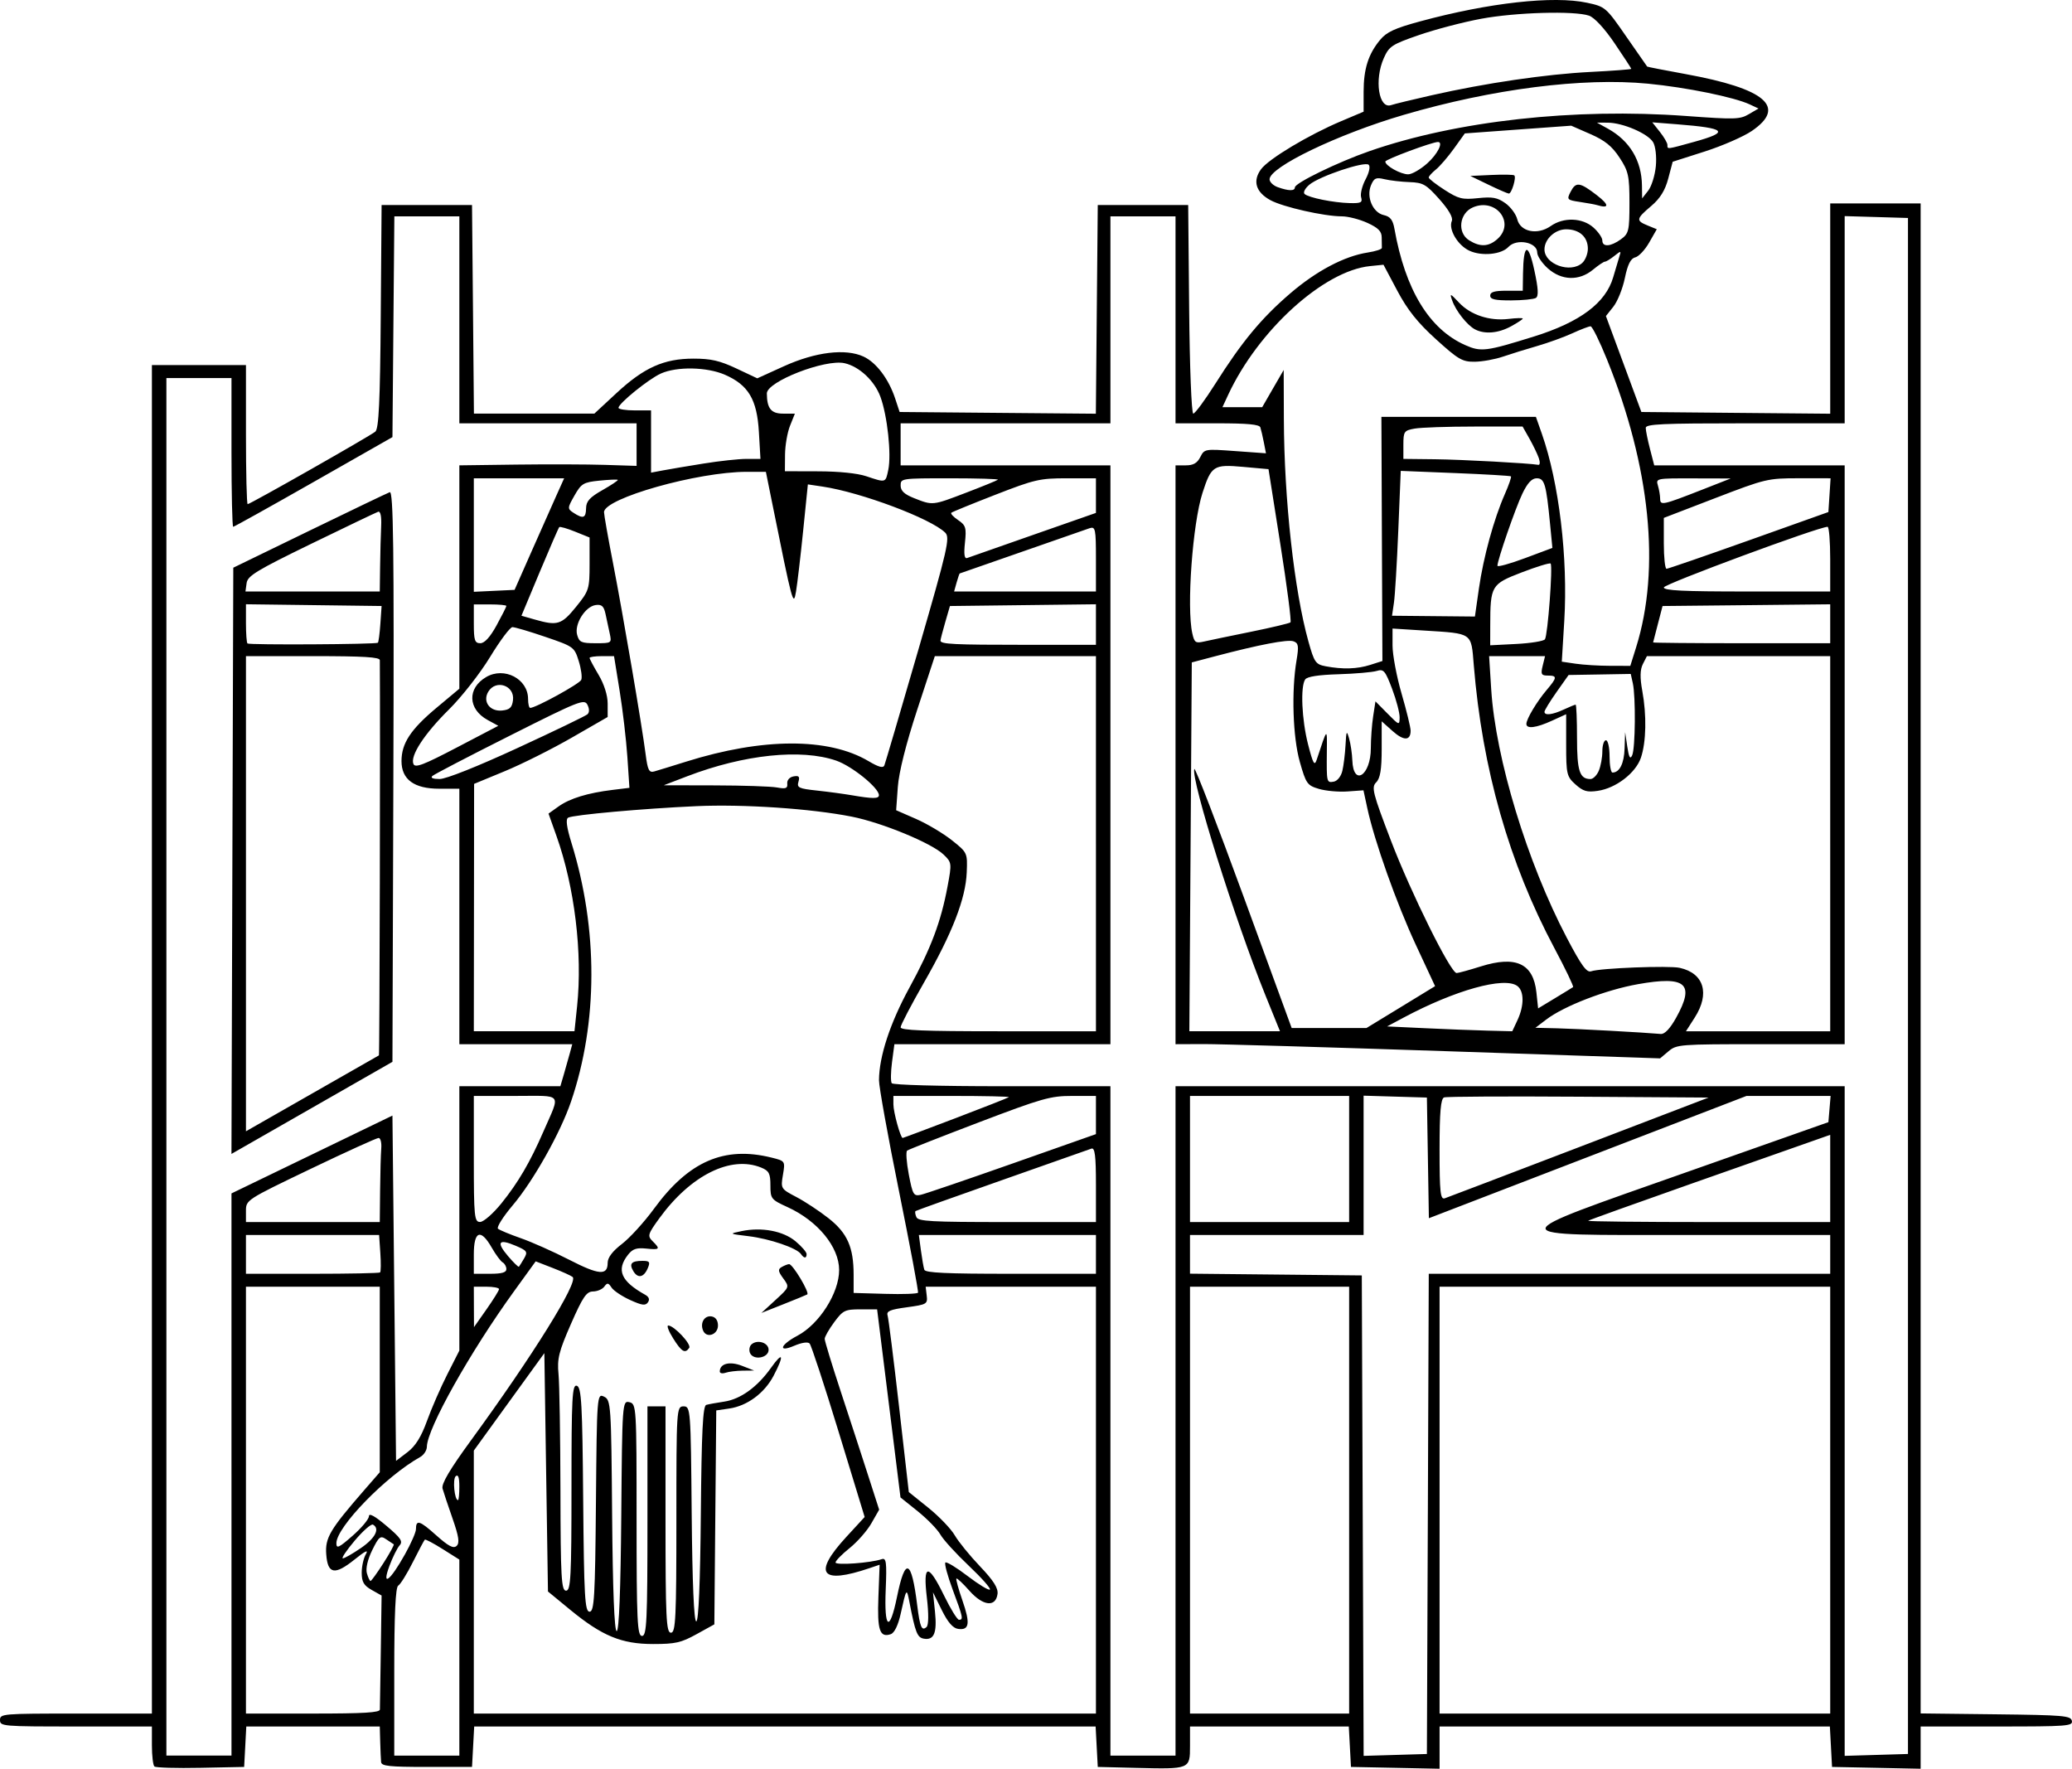<?xml version="1.0" encoding="UTF-8" standalone="no"?>
<!-- Created with Inkscape (http://www.inkscape.org/) -->
<svg
    xmlns:inkscape="http://www.inkscape.org/namespaces/inkscape"
    xmlns:rdf="http://www.w3.org/1999/02/22-rdf-syntax-ns#"
    xmlns:ns1="http://sozi.baierouge.fr"
    xmlns:dc="http://purl.org/dc/elements/1.1/"
    xmlns="http://www.w3.org/2000/svg"
    xmlns:cc="http://web.resource.org/cc/"
    xmlns:xlink="http://www.w3.org/1999/xlink"
    xmlns:sodipodi="http://sodipodi.sourceforge.net/DTD/sodipodi-0.dtd"
    id="svg41952"
    version="1.0"
    viewBox="0 0 878.56 749.83"
  >
  <g
      id="layer1"
      transform="translate(-108.86 -20.812)"
    >
    <path
        id="path42932"
        style="fill:#000000"
        d="m174.34 769.68c-0.59-0.52-1.07-4.55-1.07-8.95v-8h-32.21c-31.18 0-32.2-0.08-32.2-2.74 0-2.65 1.02-2.74 32.2-2.74h32.21v-285.83-285.83h19.94 19.94v29.48c0 16.21 0.32 29.47 0.72 29.47 1.06 0 51.85-28.84 54.13-30.74 1.48-1.23 2.03-12.85 2.3-48.84l0.36-47.22h19.17 19.17l0.41 44.21 0.4 44.21h25.53 25.53l9.34-8.66c11.7-10.86 20.16-14.65 32.68-14.65 7.42 0 11.13 0.85 18.2 4.17l8.87 4.18 11.28-5.12c13.38-6.07 26.15-7.62 33.77-4.1 5.4 2.5 10.68 9.49 13.41 17.77l1.89 5.72 41.61 0.37 41.6 0.36 0.4-44.23 0.41-44.23h19.17 19.17l0.41 44.21c0.22 24.31 1 44.21 1.74 44.21s4.95-5.71 9.37-12.68c11.28-17.84 19.48-27.73 31.65-38.2 11.18-9.62 23.06-15.89 32.98-17.42 3.32-0.51 6.01-1.39 5.97-1.96s-0.07-2.56-0.07-4.43c0-2.58-1.46-4.06-6.07-6.17-3.34-1.52-8.21-2.77-10.82-2.77-7.5 0-24.93-3.94-30.29-6.85-6.2-3.38-7.65-8.126-3.98-13.123 3.2-4.374 20.15-14.54 33.97-20.374l9.52-4.022v-8.454c0-9.682 2-15.971 6.98-21.975 2.78-3.354 6.21-4.941 17.04-7.873 29.18-7.903 56.46-10.937 70.76-7.87 7.68 1.647 8.02 1.938 16.53 14.24 4.78 6.907 8.79 12.672 8.92 12.81 0.12 0.139 7.42 1.564 16.23 3.169 34.04 6.2 43.08 13.959 28.12 24.138-3.54 2.406-12.53 6.324-19.98 8.707l-13.55 4.332-1.88 7.119c-1.33 5.036-3.45 8.446-7.24 11.656-6.4 5.42-6.54 6.2-1.49 8.25l3.87 1.58-3.23 5.65c-1.77 3.11-4.44 5.94-5.92 6.29-1.92 0.45-3.19 2.97-4.39 8.77-0.93 4.48-3.12 9.93-4.87 12.12l-3.16 3.98 7.52 20.34 7.52 20.33 40.03 0.37 40.04 0.36v-44.57-44.58h19.17 19.17v320.07 320.07l31.8 0.37c28.88 0.34 31.86 0.59 32.32 2.77 0.48 2.23-1.85 2.4-31.8 2.4h-32.32v8.96 8.95l-18.79-0.39-18.78-0.38-0.46-8.57-0.46-8.57h-82.74-82.75v8.96 8.95l-18.79-0.39-18.78-0.38-0.46-8.57-0.46-8.57h-33.66-33.67v8.2c0 9.94 0.07 9.91-23.01 9.34l-16.1-0.4-0.46-8.57-0.45-8.57h-131.75-131.75l-0.46 8.57-0.46 8.57h-19.17c-15.93 0-19.2-0.35-19.38-2.06-0.11-1.13-0.28-4.98-0.38-8.57l-0.18-6.51h-28.3-28.3l-0.45 8.57-0.46 8.57-18.49 0.38c-10.16 0.21-18.96-0.05-19.55-0.57zm32.67-123.77v-119.17l34.13-16.5 34.12-16.5 0.77 73.19 0.76 73.19 4.83-3.67c3.4-2.58 5.85-6.51 8.29-13.27 1.9-5.27 5.77-14.14 8.59-19.7l5.13-10.11v-56.04-56.03h21.42 21.41l1.51-5.14c0.83-2.83 1.96-6.84 2.52-8.91l1.02-3.77h-23.94-23.94v-54.15-54.15h-8.5c-10.69 0-16.03-3.91-16.03-11.73 0-7.49 3.87-13.39 14.73-22.48l9.8-8.19v-47.35-47.34l24.16-0.32c13.29-0.17 30.19-0.12 37.57 0.12l13.42 0.43v-9.02-9.03h-37.57-37.58v-43.87-43.87h-13.78-13.78l-0.41 46.8-0.4 46.79-33.4 19.01c-18.37 10.45-33.73 19.01-34.13 19.01-0.39 0-0.72-14.19-0.72-31.53v-31.53h-13.8-13.8v291.99 292h13.8 13.8v-119.16zm0.38-260.17l0.39-124.26 32.21-15.65c17.71-8.61 33.07-15.97 34.13-16.36 1.54-0.57 1.85 23.66 1.53 120.39l-0.39 121.1-34.13 19.52-34.13 19.52 0.39-124.26zm62.14 82.48c0.29-0.15 0.6-138.8 0.38-167.53-0.01-1.31-6.72-1.72-28.39-1.72h-28.37v100.72 100.71l27.99-15.98c15.39-8.79 28.17-16.08 28.39-16.2zm-0.44-174.93c0.29-0.27 0.77-3.88 1.05-8.03l0.52-7.54-28.76-0.37-28.75-0.37v8.03c0 4.41 0.29 8.28 0.64 8.59 0.77 0.69 54.53 0.39 55.3-0.31zm0.94-32.36c0.07-5.84 0.28-13.57 0.45-17.17 0.19-4.08-0.3-6.34-1.29-5.99-0.88 0.3-13.67 6.43-28.44 13.61-23.14 11.27-26.9 13.55-27.32 16.62l-0.49 3.56h28.48 28.47l0.14-10.63zm33.6 462.59v-41.55l-7.07-4.45c-3.88-2.45-7.29-4.25-7.57-4s-2.56 4.53-5.06 9.51-5.3 9.48-6.22 9.99c-1.15 0.63-1.68 12.21-1.68 36.49v35.56h13.8 13.8v-41.55zm303.67-100.34v-141.88h141.87 141.86v141.94 141.94l13.42-0.4 13.42-0.4v-325.58-325.58l-13.42-0.4-13.42-0.39v43.92 43.92h-42.17c-35.47 0-42.18 0.31-42.18 1.95 0 1.07 0.81 5.08 1.8 8.91l1.8 6.96h40.37 40.38v122.69 122.7h-35.56c-34.48 0-35.66 0.09-39.13 3l-3.58 3.01-90.84-3.05c-49.97-1.68-96.19-3.03-102.73-3.01l-11.89 0.05v-122.7-122.69h4.36c3.18 0 4.83-0.94 6.14-3.5 1.76-3.47 1.89-3.49 14.82-2.55l13.03 0.94-0.9-4.64c-0.5-2.55-1.17-5.41-1.49-6.36-0.42-1.24-5.46-1.71-18.27-1.71h-17.69v-43.87-43.87h-13.8-13.8v43.87 43.87h-44.48-44.48v8.91 8.91h44.48 44.48v122.69 122.7h-45.8-45.8l-1.01 7.63c-0.55 4.2-0.6 8.21-0.12 8.91 0.52 0.74 20.09 1.28 46.81 1.28h45.92v141.88 141.89h13.8 13.8v-141.89zm106.99 39.42l0.39-101.79h85.11 85.11v-8.23-8.22h-60.69c-80.03 0-80.03 1.51 0.11-26.74l59.81-21.09 0.47-5.56 0.47-5.56h-17.83-17.83l-67.34 25.92-67.34 25.92-0.42-25.58-0.42-25.57-13.42-0.4-13.42-0.4v29.53 29.53h-36.8-36.81v8.2 8.2l36.42 0.37 36.43 0.37 0.39 101.84 0.39 101.84 13.41-0.4 13.41-0.4 0.4-101.78zm-444.35 82.94c0.03-0.95 0.2-12.21 0.39-25.02l0.33-23.31-4.22-2.38c-3.32-1.87-4.21-3.42-4.21-7.28 0-2.7 0.8-6.26 1.78-7.91 1.21-2.04-0.28-1.34-4.71 2.23-8.51 6.85-11.5 6.32-12.11-2.14-0.51-6.99 1.52-10.42 16.07-27.16l6.63-7.62v-39.33-39.33h-28.37-28.37v90.48 90.48h28.37c21.65 0 28.39-0.41 28.42-1.71zm303.62-88.77v-90.48h-36.1-36.1l0.44 3.76c0.43 3.58 0.05 3.8-8.42 4.96-7.11 0.96-8.73 1.65-8.17 3.44 0.39 1.23 2.57 18.59 4.85 38.57l4.15 36.32 8.3 6.68c4.56 3.67 9.59 8.91 11.18 11.65s6.42 8.68 10.74 13.2c5.66 5.94 7.72 9.18 7.4 11.66-0.75 5.76-6.17 5.15-11.94-1.37-2.74-3.09-5.21-5.41-5.5-5.15-0.28 0.26 0.86 4.41 2.54 9.24 3.41 9.79 2.97 12.76-1.79 12.11-2.22-0.3-4.36-2.76-6.95-7.98l-3.73-7.54 0.85 8.23c0.93 9-0.39 12.18-4.73 11.43-2.79-0.48-3.61-2.57-6.11-15.55-1.17-6.1-1.29-5.94-3.71 5.03-1.07 4.83-2.65 8.08-4.19 8.61-4.7 1.61-5.79-1.68-5.25-15.77l0.52-13.67-4.18 1.42c-20.84 7.09-24.34 2.43-9.92-13.23l7.75-8.42-11.04-36.13c-6.08-19.88-11.61-36.72-12.3-37.42-0.76-0.79-3.32-0.41-6.56 0.97-7.03 3-5.93-0.41 1.37-4.26 9.29-4.9 17.71-18.14 17.71-27.86 0-9.76-9.06-20.82-21.85-26.66-7-3.19-7.29-3.56-7.29-9.25 0-5.02-0.6-6.17-3.91-7.52-12.88-5.25-29.9 3.22-43.18 21.48-4.89 6.73-5.11 7.5-2.88 9.71 3.43 3.38 3.1 3.75-2.75 3.14-4.08-0.42-5.71 0.14-7.67 2.64-5.06 6.45-3.01 11.21 7.31 16.96 1.6 0.89 1.99 2.01 1.14 3.21-1.07 1.49-2.5 1.29-7.58-1.02-3.45-1.57-6.98-3.94-7.85-5.26-1.37-2.08-1.79-2.13-3.07-0.39-0.81 1.11-2.97 2.03-4.79 2.05-2.77 0.03-4.32 2.32-9.34 13.75-5.14 11.71-5.91 14.8-5.28 21.25 0.4 4.14 0.77 26.51 0.82 49.69 0.07 36.53 0.38 42.16 2.38 42.16 1.99 0 2.3-5.79 2.3-43.83 0-38.22 0.29-43.72 2.28-43.04 1.95 0.67 2.34 7.73 2.68 48.28 0.35 41.14 0.71 47.5 2.71 47.5 1.99 0 2.35-6.22 2.7-46.31 0.4-45.62 0.45-46.28 3.43-44.86 2.92 1.4 3.05 3.26 3.43 50.42 0.26 31.49 0.95 48.97 1.94 48.97s1.68-17.44 1.94-48.87c0.39-48.02 0.45-48.87 3.45-48.17 2.97 0.7 3.04 1.97 3.04 49.91 0 42.81 0.3 49.19 2.31 49.19 2 0 2.3-6.32 2.3-48.67v-48.66h3.83 3.83v47.98c0 41.73 0.3 47.98 2.3 47.98 2.01 0 2.31-6.25 2.31-47.98 0-46.96 0.06-47.98 3.04-47.98 2.97 0 3.06 1.13 3.45 45.58 0.26 29.23 0.96 45.58 1.94 45.58s1.68-16.37 1.94-45.63c0.31-34.78 0.85-45.76 2.3-46.16 1.04-0.29 4.46-0.91 7.6-1.38 6.94-1.03 14.06-6.17 19.86-14.34 5.13-7.23 5.7-5.4 1.07 3.41-3.88 7.37-11.19 12.76-18.8 13.86l-5.49 0.8-0.41 45.35-0.4 45.34-7.55 4.17c-6.55 3.62-8.98 4.17-18.4 4.17-13.41 0-21.64-3.4-35.2-14.54l-9.4-7.73-0.77-50.52-0.76-50.53-14.96 20.66-14.95 20.66v55.74 55.74h131.9 131.89v-90.48zm-159.5-54.52c0-3.37 4.17-4.46 9.38-2.44l5.19 2.02-4.86 0.05c-2.67 0.03-5.95 0.43-7.28 0.89-1.34 0.46-2.43 0.22-2.43-0.52zm12.82-7.85c-0.53-1.23-0.25-2.88 0.62-3.65 2.5-2.24 7.26-0.73 7.26 2.29 0 3.49-6.48 4.61-7.88 1.36zm-32.57-6.17c-1.9-3.02-2.85-5.49-2.11-5.49 2.46 0 9.94 7.98 8.9 9.49-1.76 2.54-3.23 1.67-6.79-4zm12.68-3.33c-1.4-3.25 0.58-6.53 3.61-6.01 1.7 0.29 2.69 1.71 2.69 3.85 0 3.91-4.84 5.57-6.3 2.16zm30.69-12.98c5.96-5.46 5.97-5.49 3.29-9.15-2.22-3.02-2.33-3.89-0.62-4.85 1.15-0.65 2.54-1.19 3.1-1.2 1.55-0.03 8.86 12.2 7.68 12.85-0.56 0.31-5.17 2.2-10.23 4.2l-9.2 3.64 5.98-5.49zm-60.27-12.22c-1.9-3.18-0.84-4.37 3.88-4.37 2.99 0 3.34 0.46 2.28 3.01-1.67 4.03-4.22 4.6-6.16 1.36zm71.05-7.27c-1.77-2.56-13.21-6.46-22.13-7.55-8.43-1.03-8.43-1.03-3.07-2.15 8.59-1.79 17.68-0.08 22.93 4.31 2.57 2.15 4.68 4.58 4.68 5.41 0 1.93-1.07 1.92-2.41-0.02zm232.46 104.34v-90.48h-33.74-33.74v90.48 90.48h33.74 33.74v-90.48zm203.98 0v-90.48h-82.82-82.82v90.48 90.48h82.82 82.82v-90.48zm-383.04 41.33c-1.71-14.45 0.54-14.73 7.29-0.89 2.76 5.66 5.61 10.28 6.34 10.28 1.93 0 1.73-0.95-2.67-12.76-2.19-5.89-3.59-11.07-3.1-11.51s4.73 2.14 9.43 5.73 8.95 6.17 9.44 5.73-3.54-4.98-8.95-10.1-10.84-11.07-12.05-13.23c-1.22-2.16-5.52-6.58-9.56-9.83l-7.35-5.9-4.95-39.86-4.96-39.86-7.08-0.01c-6.55 0-7.38 0.4-11.12 5.45-2.22 3-4.03 6.18-4.03 7.06s3.06 10.92 6.81 22.31c3.75 11.38 8.95 27.32 11.55 35.4l4.74 14.71-3.28 5.74c-1.8 3.17-5.97 7.91-9.25 10.54-3.29 2.64-5.97 5.38-5.97 6.1 0 1.28 14.88 0.21 19.6-1.41 1.91-0.65 2.16 1.3 1.68 12.81-0.72 16.95 1.65 18.5 4.79 3.13 3.49-17.08 6.14-15.96 8.56 3.59 1.16 9.33 1.91 11.07 3.96 9.24 0.89-0.79 0.94-5.63 0.13-12.46zm-230.38-14.68c2.68-4.19 4.63-7.76 4.33-7.93-0.3-0.16-1.76-1.13-3.23-2.14-2.42-1.65-3.02-1.18-5.89 4.62-1.93 3.91-2.83 7.77-2.27 9.77 0.51 1.82 1.21 3.3 1.56 3.3 0.34 0 2.82-3.43 5.5-7.62zm9.1-3.7c2.56-4.57 4.65-9.34 4.65-10.6 0-4.21 1.54-3.76 8.51 2.48 5.28 4.71 7.36 5.81 8.72 4.59s0.96-3.97-1.68-11.54c-1.91-5.46-3.83-11.21-4.27-12.78-0.56-1.99 3.06-8.12 12.14-20.56 26.04-35.67 45.57-67.05 43.03-69.14-0.7-0.57-4.51-2.3-8.47-3.83l-7.21-2.8-9.1 12.58c-18.73 25.86-36.96 58.37-37.04 66.04-0.02 1.52-1.29 3.46-2.82 4.32-14.55 8.12-35.55 29.72-35.55 36.55 0 2.45 1.03 1.97 6.9-3.18 3.8-3.33 6.9-7.05 6.9-8.26 0-1.47 2.49-0.11 7.42 4.06 6.13 5.17 7.1 6.62 5.58 8.31-1.01 1.13-2.95 5.05-4.31 8.71-3.39 9.12 0.27 6.38 6.6-4.95zm-18.63-2.68c6.04-4.15 8.11-8.2 5.05-9.89-0.75-0.42-4.22 2.63-7.72 6.77s-5.77 7.53-5.05 7.53 4.19-1.99 7.72-4.41zm41.68-26.03c0-3.88-0.5-5.3-1.55-4.37-1.37 1.23-0.51 10.13 0.98 10.13 0.32 0 0.57-2.59 0.57-5.76zm16.84-83.69c0.02-0.56-2.38-1.03-5.33-1.03h-5.37l0.03 8.57 0.04 8.57 5.3-7.54c2.91-4.15 5.31-8 5.33-8.57zm169.59-41.5c-4.69-23.14-8.51-44.33-8.49-47.07 0.05-10.07 4.7-24.22 12.83-39.1 9.23-16.86 13.43-28.01 16.25-43.11 1.83-9.77 1.79-10.13-1.73-13.48-5.08-4.85-26.13-13.53-38.97-16.06-17.25-3.41-45.9-5.33-65.86-4.43-22.63 1.02-52.14 3.67-54.33 4.88-1.1 0.61-0.63 4.08 1.42 10.72 11.32 36.49 11.25 76.1-0.19 109.64-4.51 13.24-16 33.66-24.72 43.96-4.12 4.87-6.93 9.34-6.25 9.94 0.69 0.59 5.05 2.4 9.69 4.02s13.84 5.72 20.45 9.11c12.68 6.52 16.36 6.82 16.36 1.32 0-2.22 2.06-4.94 6.07-8.01 3.34-2.56 9.44-9.26 13.56-14.89 14.69-20.12 29.77-26.69 49.84-21.71 5.83 1.45 5.83 1.45 4.85 7.33-0.98 5.8-0.9 5.93 5.67 9.37 3.66 1.92 9.81 5.98 13.67 9.02 7.97 6.28 10.63 12.27 10.63 23.99v7.67l13.42 0.39c7.38 0.22 13.62-0.01 13.88-0.5 0.25-0.5-3.37-19.85-8.05-43zm-220.04 34.42c0.35-0.31 0.4-4.01 0.11-8.22l-0.52-7.66h-28.23-28.23v8.22 8.23h28.11c15.47 0 28.41-0.26 28.76-0.57zm53.55-1.41c0-1.08-0.7-2.36-1.55-2.83-0.86-0.47-2.94-3.29-4.64-6.25-4.69-8.23-7.61-7.14-7.61 2.83v8.23h6.9c4.99 0 6.9-0.55 6.9-1.98zm249.99-6.25v-8.22h-37.54-37.55l0.87 6.51c0.48 3.58 1.13 7.28 1.45 8.23 0.45 1.3 9.15 1.71 36.68 1.71h36.09v-8.23zm-242.47 1.72c1.63-2.81 1.3-3.29-3.61-5.39-7.21-3.07-8.3-1.57-3.2 4.41 2.31 2.71 4.38 4.73 4.61 4.5 0.22-0.24 1.21-1.83 2.2-3.52zm-61.06-28.79c0.07-7.35 0.29-15.37 0.49-17.82s-0.3-4.46-1.12-4.46-13.81 5.91-28.87 13.13c-27.29 13.09-27.38 13.15-27.38 17.83v4.69h28.37 28.37l0.14-13.37zm51.44 5.44c7.11-8.82 12.13-17.38 17.82-30.46 7.29-16.72 8.58-15.08-11.78-15.08h-17.74v26.73c0 24.56 0.22 26.73 2.68 26.7 1.48-0.03 5.53-3.57 9.02-7.89zm252.09-7.99c0-12.18-0.45-15.74-1.92-15.21-1.05 0.38-18.13 6.4-37.95 13.37-19.83 6.96-36.3 12.86-36.62 13.1-0.31 0.23-0.16 1.38 0.34 2.54 0.78 1.83 6.03 2.12 38.53 2.12h37.62v-15.92zm107.36-10.82v-26.73h-33.74-33.74v26.73 26.74h33.74 33.74v-26.74zm203.98 8.25v-18.49l-7.29 2.57c-4 1.41-26.95 9.48-50.99 17.94s-44 15.62-44.35 15.92 22.6 0.55 50.99 0.55h51.64v-18.49zm-106.36-13.32l54.79-20.97-55.11-0.36c-30.31-0.2-55.98-0.07-57.03 0.3-1.43 0.49-1.93 6.16-1.93 22.09 0 18.24 0.34 21.33 2.24 20.67 1.23-0.42 26.9-10.2 57.04-21.73zm-240.4 7.01l35.42-12.48v-8.09-8.1h-10.09c-9.21 0-12.68 0.98-39.5 11.18-16.16 6.15-29.88 11.55-30.47 12s-0.27 5.02 0.71 10.14c1.65 8.59 2.05 9.27 5.14 8.58 1.85-0.42 19.3-6.37 38.79-13.23zm-24.15-19.23c12.1-4.61 22.28-8.62 22.64-8.91 0.35-0.29-10.52-0.53-24.16-0.53h-24.79v3.61c0 3.28 3.02 14.21 3.93 14.21 0.21 0 10.28-3.77 22.38-8.38zm305.59-42.61c8.05-14.45 4.2-17.83-16.19-14.21-13.65 2.42-31.32 9.23-38.89 14.99l-4.6 3.5 9.21 0.22c8.1 0.19 36.98 1.77 43.95 2.4 1.66 0.14 3.94-2.26 6.52-6.9zm-466.02-4.86c2.36-22.48-1.04-50.54-8.75-72.19l-3.37-9.47 4.27-3.04c4.77-3.4 12.31-5.71 22.92-7.01l7.12-0.87-0.88-13.18c-0.49-7.24-1.96-19.81-3.27-27.91l-2.38-14.74h-5.19c-2.85 0-5.18 0.34-5.18 0.75s1.72 3.65 3.83 7.19c2.33 3.9 3.84 8.68 3.84 12.15v5.71l-15.21 8.75c-8.36 4.81-21.1 11.19-28.31 14.18l-13.11 5.42-0.06 52.44-0.06 52.43h21.34 21.34l1.11-10.61zm220-68.9v-79.51h-34.16-34.16l-7.49 22.79c-4.69 14.27-7.76 26.48-8.2 32.66l-0.71 9.87 8.46 3.7c4.66 2.04 11.47 6.09 15.14 9 6.61 5.25 6.67 5.38 6.33 13.67-0.45 11.12-6.14 25.76-18.15 46.72-5.43 9.49-9.88 18.01-9.88 18.93 0 1.29 9.72 1.68 41.41 1.68h41.41v-79.51zm71.79 64.09c-12.89-31.85-31.64-91.56-30.07-95.77 0.31-0.81 9.71 23.57 20.91 54.18l20.36 55.64h15.86 15.86l14.55-8.87 14.54-8.88-8.16-17.51c-8.2-17.61-17.55-43.93-20.58-57.96l-1.63-7.55-6.78 0.48c-3.73 0.27-9.17-0.22-12.09-1.08-4.97-1.47-5.49-2.21-8.11-11.44-2.97-10.47-3.6-30.05-1.39-43.1 1.02-6.04 0.81-7.31-1.32-8.04-2.53-0.87-14.39 1.4-33.13 6.33l-9.97 2.63-0.51 78.18-0.52 78.18h19.21 19.22l-6.25-15.42zm106.96 10.67c2.87-6.14 2.84-12.28-0.08-14.44-5.49-4.08-26.39 1.74-48.31 13.45l-6.9 3.69 16.11 0.76c8.85 0.42 20.79 0.88 26.53 1.03l10.43 0.26 2.22-4.75zm132.59-74.76v-79.51h-38.86-38.87l-1.71 3.36c-1.19 2.34-1.27 5.78-0.25 11.31 1.9 10.4 1.68 21.72-0.57 28.37-2.19 6.48-10.59 12.95-18.29 14.06-4.57 0.67-6.2 0.2-9.46-2.72-3.69-3.3-3.95-4.38-3.95-16.64v-13.12l-6.07 2.77c-6.68 3.05-10.8 3.55-10.8 1.33 0-2.07 4.46-9.51 8.66-14.45 4.43-5.21 4.48-6.04 0.42-6.04-2.75 0-3.05-0.57-2.18-4.11l1.01-4.12h-11.85-11.86l0.89 14.11c1.86 29.28 15.23 73.24 32.02 105.23 6.21 11.84 8.47 14.94 10.37 14.25 3.74-1.34 33-2.48 37.56-1.45 10.27 2.3 12.86 10.88 6.35 21.06l-3.73 5.82h30.58 30.59v-79.51zm-109.03 60.79c0.35-0.25-3.22-7.71-7.95-16.57-19.2-36.05-30.55-75.91-34.15-119.9-1.14-13.96-0.29-13.37-21.03-14.68l-13.42-0.85v7.21c0 3.96 1.73 13.14 3.84 20.39 2.11 7.26 3.83 14.32 3.83 15.7 0 4.33-2.93 4.38-7.68 0.13l-4.59-4.1v11.78c0 8.62-0.62 12.4-2.33 14.09-2.1 2.07-1.49 4.48 6.28 24.78 8.53 22.27 25.3 56.07 27.82 56.07 0.72 0 5.34-1.27 10.27-2.82 14.88-4.67 22.24-1.24 23.56 10.98l0.73 6.82 7.1-4.29c3.9-2.35 7.38-4.49 7.72-4.74zm-294.33-81.35c0-3.11-11.41-12.34-18.12-14.66-14.87-5.13-39.13-2.58-63.16 6.63l-9.97 3.82 21.66 0.05c11.92 0.03 23.76 0.42 26.31 0.88 3.86 0.69 4.61 0.41 4.41-1.66-0.14-1.45 0.97-2.72 2.67-3.03 2.27-0.42 2.72 0.07 2.08 2.27-0.73 2.5 0.1 2.9 7.83 3.73 4.76 0.51 11.41 1.41 14.79 1.99 8.9 1.53 11.5 1.52 11.5-0.02zm196.5-10.3c0.54-2.25 1.15-7.18 1.35-10.95 0.32-6.11 0.49-6.41 1.53-2.74 0.64 2.26 1.25 6.39 1.35 9.17 0.41 11.36 7.85 6.49 7.85-5.13 0-3.9 0.44-9.95 0.98-13.46l0.98-6.37 5.09 5.15c5 5.06 5.09 5.09 5.16 1.65 0.03-1.92-1.4-7.37-3.19-12.11-2.92-7.72-3.59-8.5-6.52-7.59-1.8 0.55-9.06 1.18-16.15 1.4-8.56 0.26-13.32 0.99-14.17 2.19-2.1 2.97-1.48 17.06 1.21 27.57 2.11 8.22 2.73 9.3 3.67 6.44 4.58-13.84 4.39-13.69 4.29-3.43-0.13 13.16-0.1 13.29 2.92 12.77 1.53-0.27 3.09-2.22 3.65-4.56zm-349.88-9.64c15.6-7.19 29-13.65 29.78-14.35 0.87-0.77 0.87-2.35 0.01-4.03-1.31-2.59-3.41-1.76-32.84 13.05-17.29 8.69-32.1 16.39-32.9 17.11-0.92 0.83 0.2 1.3 3.07 1.3 2.7 0 15.93-5.26 32.88-13.08zm458.62 9.57c0.82-1.93 1.5-5.64 1.5-8.23s0.69-4.7 1.53-4.7 1.53 3.08 1.53 6.85 0.56 6.85 1.23 6.85c3.01 0 4.93-3.81 5.14-10.21l0.23-6.92 0.92 6.17c0.68 4.53 1.22 5.5 2.07 3.65 1.35-2.95 1.54-24.85 0.27-30.56l-0.88-3.94-13.18 0.23-13.17 0.22-5.12 7.25c-2.81 3.99-5.11 7.75-5.11 8.35 0 1.68 3.38 1.28 8.23-0.98 2.41-1.12 4.65-2.04 4.98-2.04 0.32 0 0.59 6.35 0.59 14.12 0 14.04 1.11 17.41 5.71 17.41 1.12 0 2.71-1.59 3.53-3.52zm-387-3.85c32.47-10.18 60.38-10.26 77.34-0.23 4.34 2.57 6.22 3.07 6.73 1.81 0.39-0.97 6.88-23.04 14.42-49.05 12.42-42.81 13.5-47.51 11.38-49.61-6.04-5.97-35.68-17.1-51.99-19.53l-6.25-0.93-1.99 19.61c-1.1 10.79-2.46 22.39-3.03 25.79-1.13 6.64-1.45 5.45-10.22-38.05l-2.56-12.68h-8.11c-20.83 0-60.52 11.22-60.52 17.11 0 1.08 1.71 10.79 3.81 21.56 4.32 22.29 12.31 69.09 13.83 81.07 0.85 6.63 1.46 7.89 3.58 7.3 1.4-0.39 7.51-2.27 13.58-4.17zm-84.09-17.63c-8.47-4.6-8.8-13.48-0.68-18.24 7.67-4.49 17.76 0.77 17.76 9.27 0 2.09 0.41 3.81 0.91 3.81 2.35 0 20.92-10.19 21.64-11.88 0.46-1.06-0.03-4.66-1.07-7.99-1.86-5.94-2.14-6.15-14.12-10.23-6.72-2.3-13.02-4.16-14-4.14-0.99 0.02-5.24 5.7-9.46 12.64-4.22 6.93-12.05 16.94-17.41 22.24-10.5 10.38-16.57 19.7-15.09 23.15 0.74 1.74 4.21 0.42 18.45-7.03l17.53-9.17-4.46-2.43zm10.69-8.44c0.79-6.22-7.25-8.96-10.48-3.58-2.51 4.19 0.66 8.5 5.86 7.97 3.26-0.34 4.22-1.25 4.62-4.39zm363.51-14.96l5.14-1.64-0.22-51.75-0.21-51.75h32.76 32.75l2.53 7.19c7.28 20.72 11.11 52.69 9.5 79.31l-1.05 17.28 5.91 0.87c3.25 0.48 9.79 0.88 14.53 0.89l8.61 0.02 2.47-7.89c10.4-33.28 6.02-76.58-12.36-122.01-3.12-7.72-6.25-14.05-6.95-14.05-0.71 0-4.19 1.33-7.74 2.96s-10.25 4.05-14.89 5.39-11.2 3.37-14.57 4.52-8.76 2.12-11.96 2.15c-5.21 0.06-6.93-0.94-16.38-9.51-7.78-7.04-12.11-12.48-16.42-20.59l-5.85-11.02-5.73 0.58c-19.65 1.99-47.44 27.23-60.17 54.65l-2.39 5.15h8.43 8.43l4.55-7.89 4.56-7.88 0.07 20.71c0.12 34.21 4.39 72.86 10.43 94.44 2.46 8.81 3.06 9.66 7.28 10.46 7.24 1.37 13.38 1.18 18.94-0.59zm-116.33-17.09v-8.6l-30.96 0.37-30.95 0.37-1.99 6.86c-1.09 3.77-2 7.27-2.02 7.79-0.05 1.53 5.46 1.8 36.4 1.8h29.52v-8.59zm190.38 6.25c1.2-1.74 3.41-31.21 2.4-32.12-0.41-0.36-5.92 1.33-12.25 3.76-12.95 4.98-13.31 5.59-13.34 22.58l-0.02 8.32 11.12-0.57c6.12-0.32 11.55-1.2 12.09-1.97zm-444.52-5.91c2.28-4.16 4.15-7.87 4.15-8.23s-3.1-0.65-6.9-0.65h-6.9v8.22c0 7 0.41 8.23 2.75 8.23 1.81 0 4.17-2.59 6.9-7.57zm47.98 3.46c-0.48-2.27-1.29-6-1.79-8.31-0.72-3.29-1.61-4.1-4.14-3.77-4.45 0.58-9.16 8.12-7.89 12.64 0.89 3.16 1.76 3.55 7.86 3.55 6.79 0 6.84-0.04 5.96-4.11zm271.91-0.75c8.74-1.78 16.27-3.57 16.73-3.98 0.46-0.4-1.45-15.19-4.24-32.84l-5.07-32.11-10.78-0.97c-12.49-1.12-13.48-0.49-17.2 11.01-4.21 13.03-6.8 48.55-4.33 59.57 0.88 3.92 1.4 4.28 4.98 3.46 2.2-0.5 11.16-2.37 19.91-4.14zm245.59-3.39v-8.25l-35.54 0.37-35.55 0.36-1.96 7.54c-1.09 4.15-2 7.7-2.04 7.89-0.03 0.18 16.85 0.34 37.51 0.34h37.58v-8.25zm-531.8-7.15c5.52-6.81 5.75-7.53 5.75-18.26v-11.16l-6.15-2.48c-3.39-1.37-6.4-2.23-6.7-1.92-0.31 0.3-4.04 8.88-8.3 19.06l-7.74 18.51 5.62 1.6c9.64 2.76 11.37 2.23 17.52-5.35zm382.85-7.81c1.92-13.37 6.35-29.49 10.99-40.02 1.71-3.87 2.87-7.25 2.59-7.51-0.29-0.25-10.92-0.88-23.62-1.39l-23.11-0.93-1.04 25.22c-0.57 13.87-1.4 27.69-1.85 30.7l-0.81 5.49 17.57 0.17 17.58 0.17 1.7-11.9zm-401.63-15.86c4-9.05 8.73-19.69 10.51-23.65l3.24-7.2h-19.15-19.15v24.06 24.06l8.64-0.41 8.64-0.41 7.27-16.45zm239.24 3.28c0-12.62-0.24-13.78-2.68-12.97-2.15 0.72-54.13 18.82-55.09 19.19-0.14 0.06-0.73 1.8-1.32 3.87l-1.05 3.77h30.07 30.07v-13.86zm311.34 0.15c0-7.54-0.5-13.71-1.11-13.71-3.78 0-69.44 24.3-69.44 25.7 0 1.32 8.08 1.72 35.27 1.72h35.28v-13.71zm-118.8-15.06c-1.63-16.79-2.34-19.22-5.65-19.22-2.06 0-3.9 1.97-6.08 6.52-2.97 6.18-10.57 28.16-10.57 30.56 0 0.63 5.24-0.82 11.65-3.21l11.65-4.35-1-10.3zm84.29 7.11l33.74-12.02 0.47-7.15 0.46-7.16-13.5-0.01c-13.14 0-14.08 0.22-35.36 8.4l-21.85 8.4v10.8c0 5.94 0.52 10.79 1.15 10.78s16.33-5.43 34.89-12.04zm-303.28-2.4l26.45-9.25v-7.34-7.34h-12.35c-11.49 0-13.63 0.5-30.29 6.98-9.87 3.84-18.27 7.27-18.68 7.63-0.41 0.37 0.89 1.77 2.9 3.12 3.23 2.18 3.55 3.26 2.88 9.57-0.53 4.9-0.24 6.93 0.93 6.5 0.93-0.34 13.61-4.78 28.16-9.87zm-189.74-11.24c0.04-2.96 1.56-4.63 6.98-7.7 3.81-2.16 6.72-4.11 6.46-4.33-0.25-0.22-3.77-0.07-7.82 0.34-6.74 0.68-7.63 1.21-10.53 6.29-3.03 5.32-3.05 5.62-0.39 7.36 4.08 2.66 5.24 2.23 5.3-1.96zm161.19-6.6c7.01-2.68 13.05-5.15 13.43-5.48 0.37-0.33-8.76-0.61-20.29-0.61-20.71 0-20.96 0.04-20.95 3.09 0.01 2.24 1.58 3.7 5.75 5.35 7.9 3.12 7.73 3.14 22.06-2.35zm312.21-1.32l11.95-4.69-15.9-0.04c-15.74-0.04-15.89-0.01-14.97 3.05 0.51 1.7 0.93 4.2 0.94 5.57 0.03 2.97 1.05 2.74 17.98-3.89zm-345.26-8.35c1.38-6.6-0.38-22.95-3.34-30.99-2.49-6.76-8.96-12.82-15.21-14.22-8.21-1.84-32.99 7.8-32.94 12.83 0.05 6.37 1.8 8.55 6.88 8.55h5.01l-2.06 5.14c-1.13 2.83-2.08 8.32-2.12 12.21l-0.06 7.07 14.18 0.04c8.73 0.02 16.55 0.82 20.32 2.08 8.38 2.8 8.17 2.86 9.34-2.71zm-78.35-2.66c6.75-1.09 14.94-1.98 18.21-1.98h5.94l-0.67-11.54c-0.81-13.67-4.45-19.79-14.38-24.12-7.64-3.34-20.39-3.58-27.2-0.52-5.16 2.32-17.94 12.67-17.94 14.53 0 0.6 3.1 1.09 6.9 1.09h6.9v13.19 13.2l4.98-0.94c2.75-0.52 10.51-1.83 17.26-2.91zm354.18-2.32c-0.58-1.7-2.37-5.4-3.96-8.23l-2.91-5.14h-20.48c-11.26 0-22.64 0.39-25.27 0.86-4.49 0.8-4.8 1.23-4.8 6.85v6l13.42 0.15c11.44 0.13 39.85 1.67 43.82 2.37 0.69 0.12 0.77-1.17 0.18-2.86zm-2.08-51.53c19.59-6.11 30.47-14.25 33.63-25.16 0.94-3.25 2.1-7.14 2.58-8.65 0.85-2.63 0.76-2.64-2.13-0.34-1.65 1.32-3.43 2.4-3.95 2.4-0.53 0-2.82 1.54-5.09 3.42-5.86 4.85-13.32 4.63-19.15-0.58-2.46-2.2-4.48-5.22-4.48-6.7 0-4.41-8.77-6.09-12.24-2.35-2.96 3.19-11.29 4-16.5 1.59-4.97-2.29-8.99-9.09-7.47-12.63 0.61-1.41-1.31-4.76-5.29-9.23-5.61-6.293-6.9-7.031-12.66-7.234-3.53-0.124-8.31-0.68-10.61-1.234-3.59-0.864-4.4-0.501-5.69 2.522-2.11 4.966 0.73 11.646 5.39 12.696 2.76 0.61 3.86 2.03 4.53 5.81 4.57 25.81 14.76 42.56 30 49.3 6.71 2.97 8.8 2.71 29.13-3.63zm-24.96-3.03c-3.32-1.73-8.16-7.85-9.69-12.27-1.11-3.17-0.89-3.1 2.91 0.93 4.94 5.24 12.95 7.87 21.06 6.9 3.28-0.4 5.96-0.46 5.96-0.14 0 0.31-2.25 1.79-4.99 3.29-5.4 2.94-11.14 3.43-15.25 1.29zm6.43-14.33c0-1.52 1.79-2.06 6.9-2.06h6.91l0.1-7.19c0.2-12.85 2.18-13.51 4.78-1.6 1.71 7.87 1.9 11.13 0.66 11.86-0.94 0.55-5.68 1.01-10.53 1.03-6.83 0.01-8.82-0.45-8.82-2.04zm39-13.81c1.33-1.18 2.41-3.91 2.41-6.07 0-5-3.61-8.22-9.22-8.22-4.7 0-9.18 4.16-9.18 8.53 0 6.29 10.98 10.24 15.99 5.76zm-35.93-10.18c7.66-6.85-0.63-17.58-10.38-13.42-5.81 2.48-6.78 10.75-1.63 13.97 4.67 2.93 8.31 2.76 12.01-0.55zm52.36 0.12c3.34-2.41 3.62-3.62 3.62-15.42 0-11.497-0.43-13.457-4.22-19.213-3.18-4.841-6.2-7.281-12.35-9.968l-8.13-3.557-22.55 1.638-22.56 1.639-4.6 6.417c-2.54 3.529-5.98 7.527-7.66 8.884s-3.05 2.884-3.05 3.393 3.02 2.862 6.7 5.227c5.97 3.83 7.52 4.22 14.19 3.52 6.15-0.64 8.22-0.26 11.58 2.12 2.26 1.59 4.54 4.67 5.07 6.83 1.31 5.35 8.59 6.82 14.2 2.88 5.45-3.84 13.42-3.56 18.11 0.63 2.07 1.85 3.77 4.32 3.77 5.48 0 2.89 3.51 2.67 7.88-0.5zm-10.18-14.51c-0.85-0.26-4.1-0.85-7.23-1.32-5.4-0.8-5.6-1.02-3.97-4.22 2.27-4.447 3.88-4.247 11.2 1.39 5.3 4.09 5.3 5.76 0 4.15zm-46.01-8.636l-7.67-3.706 8.99-0.416c4.95-0.229 9.29-0.147 9.66 0.181 0.95 0.849-1.15 7.787-2.33 7.707-0.54-0.03-4.44-1.73-8.65-3.766zm-53.97 5.336c-0.42-1.44 0.43-4.867 1.9-7.622 1.54-2.903 2.08-5.496 1.29-6.17-1.8-1.533-20.79 4.849-25.1 8.436-1.85 1.546-2.78 3.326-2.06 3.966 1.76 1.58 12.24 3.69 19.13 3.86 4.79 0.12 5.5-0.24 4.84-2.47zm124.97-13.205c0.37-4.042-0.13-8.411-1.17-10.152-2.2-3.662-12.82-8.235-19.22-8.27l-4.6-0.025 4.6 2.541c9.32 5.145 14.37 13.558 14.5 24.144l0.07 5.447 2.58-3.29c1.42-1.816 2.87-6.492 3.24-10.395zm-153.06 9.025c0-1.859 18.31-10.758 31.69-15.402 36.94-12.822 86.8-18.348 134.2-14.876 20.72 1.518 22.81 1.458 26.59-0.759l4.11-2.407-3.7-1.735c-6.59-3.084-26.98-7.241-43.18-8.8-27.7-2.665-65.92 2.215-103.54 13.222-27.78 8.128-56.9 22.108-56.9 27.318 0 1.151 1.55 2.65 3.45 3.329 4.61 1.66 7.28 1.7 7.28 0.11zm56.14-10.209c4.39-3.923 6.95-9.048 4.53-9.048-2.46 0-22.32 7.391-22.32 8.307 0 1.777 6.5 5.402 9.69 5.402 1.59 0 5.23-2.097 8.1-4.661zm113.17-9.103c15.24-4.207 13.68-5.813-7.26-7.451l-10.5-0.822 3.21 4.033c1.77 2.218 3.21 4.709 3.21 5.535 0 1.92-0.51 1.979 11.34-1.295zm-111.25-19.765c22.92-5.179 48.3-8.905 67.28-9.874 9.51-0.485 17.3-1.075 17.3-1.311 0-0.235-3.19-5.119-7.08-10.853-4.3-6.328-8.56-10.926-10.84-11.701-6.24-2.119-31.05-1.402-45.73 1.32-7.59 1.408-19.43 4.507-26.31 6.887-11.55 3.994-12.7 4.745-14.96 9.787-4.11 9.2-2.16 21.734 3.11 19.926 1.35-0.461 9.1-2.342 17.23-4.181z"
    />
  </g
  >
</svg
>
